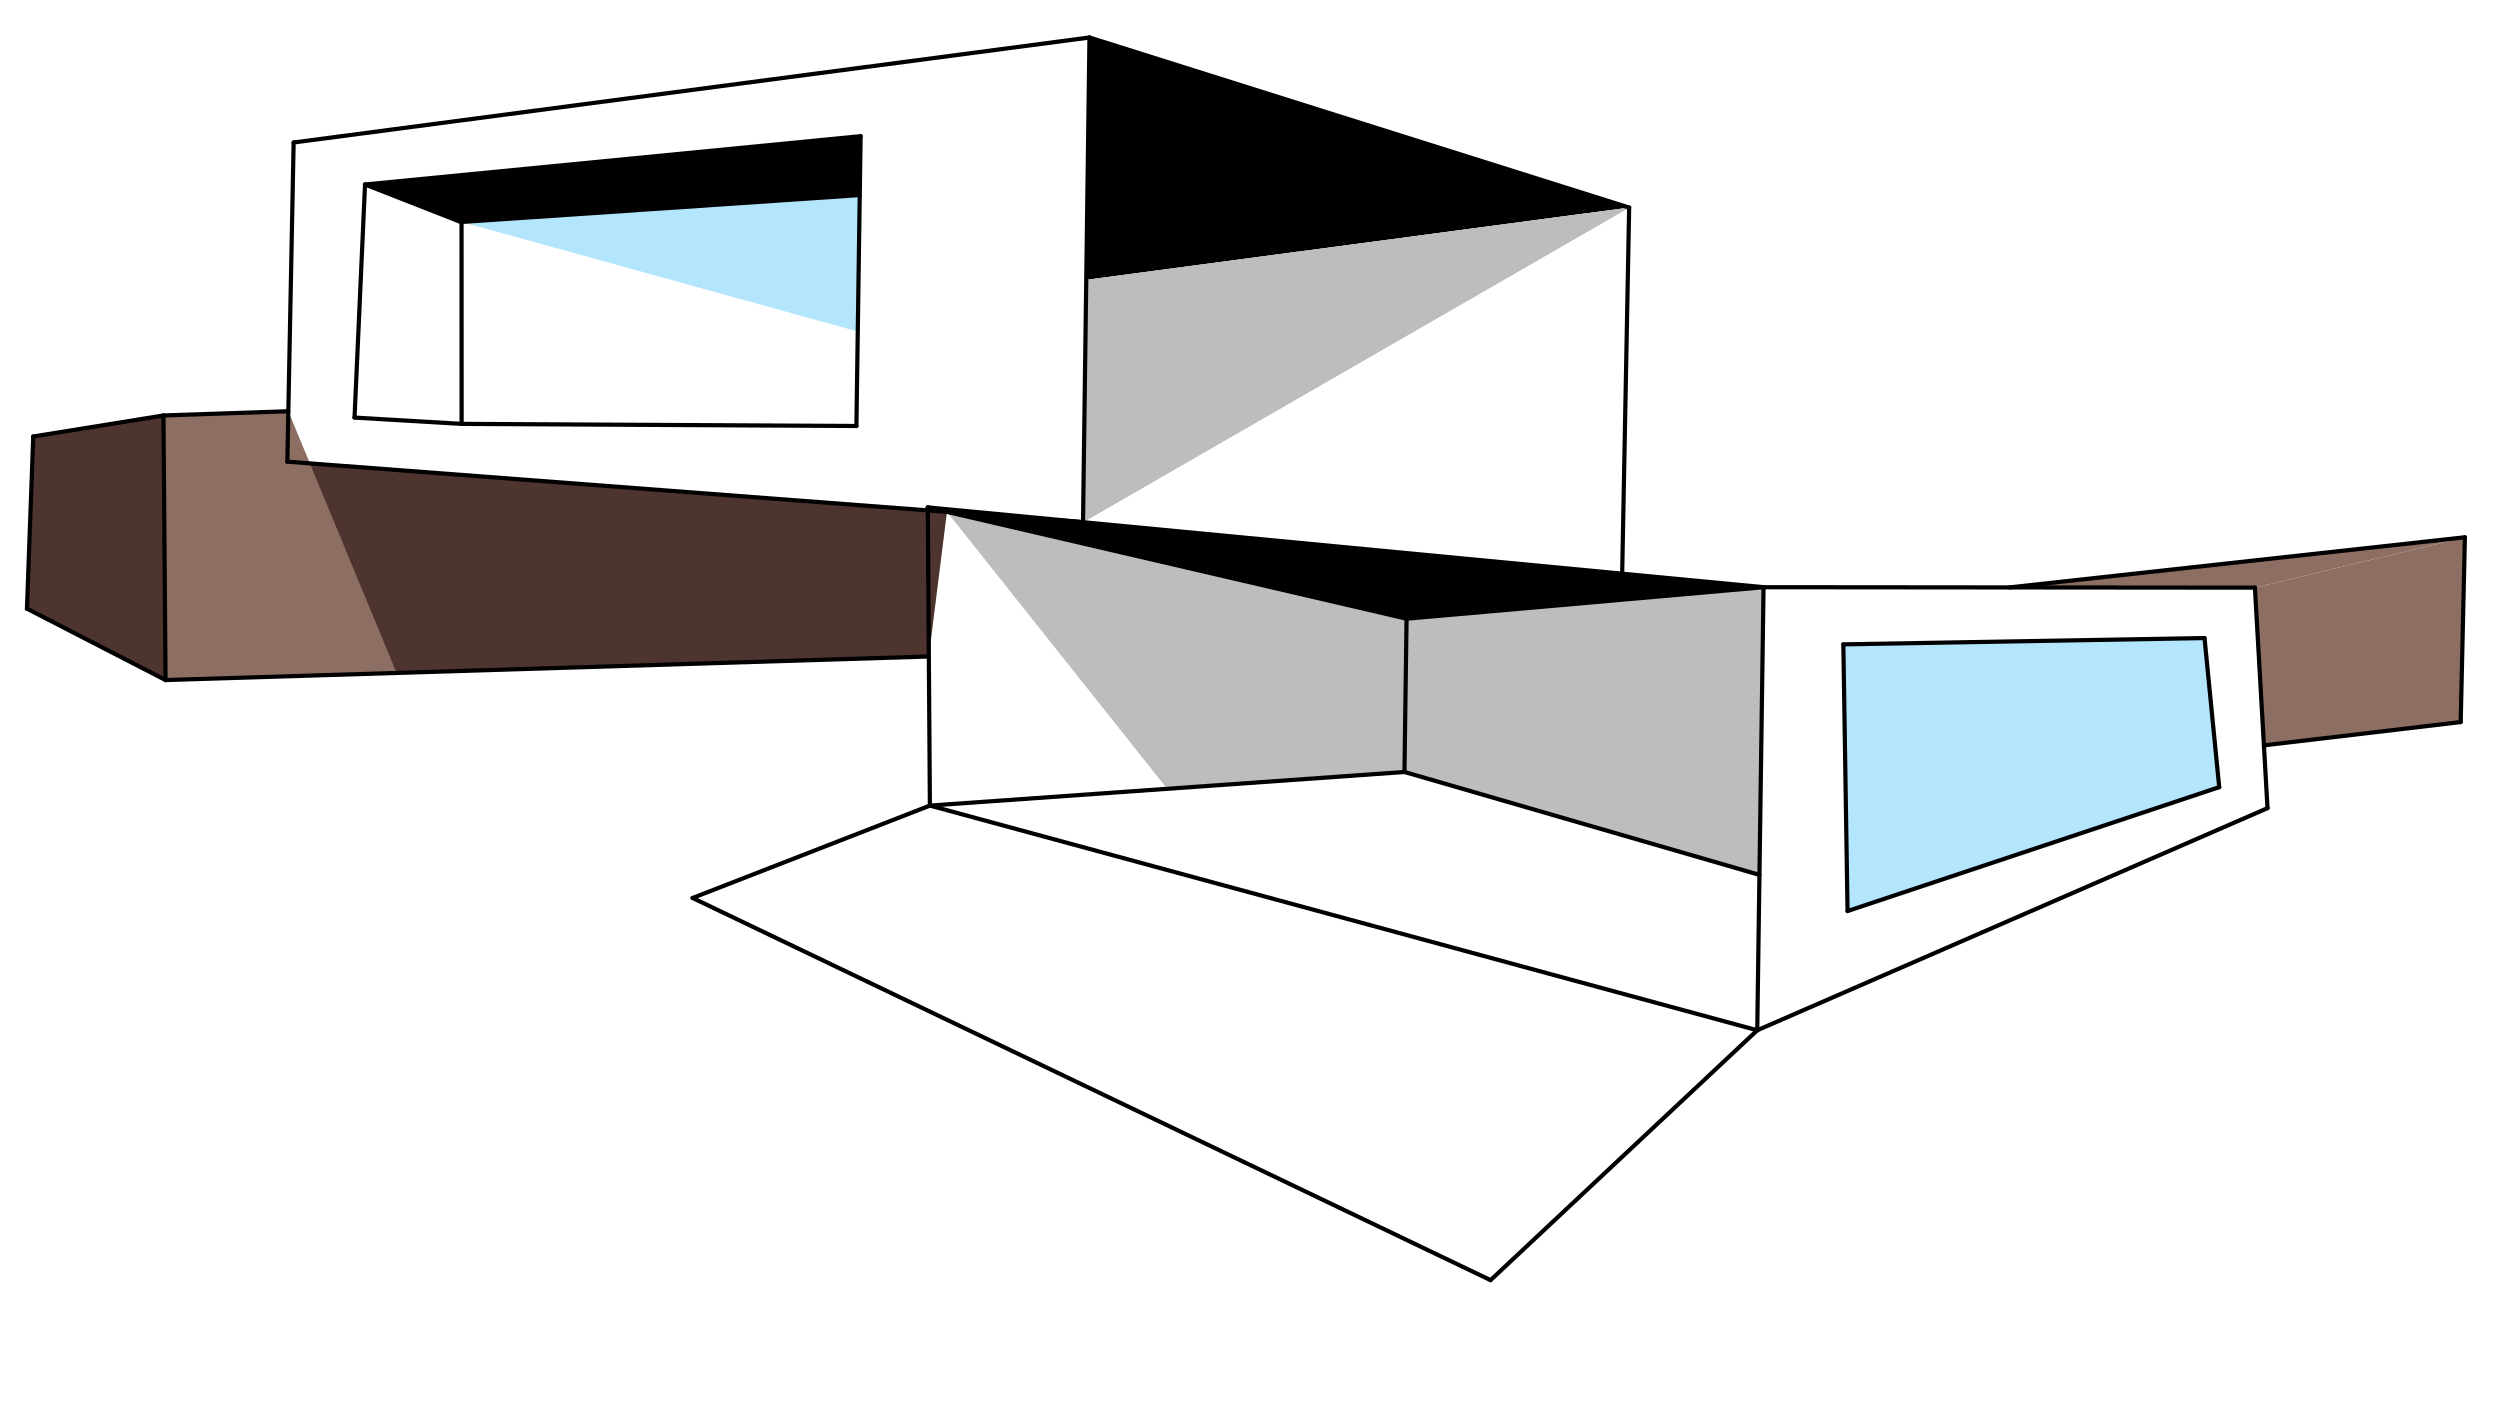 <svg xmlns="http://www.w3.org/2000/svg" class="svg--1it" height="100%" preserveAspectRatio="xMidYMid meet" viewBox="0 0 595.276 334.488" width="100%"><defs><marker id="marker-arrow" markerHeight="16" markerUnits="userSpaceOnUse" markerWidth="24" orient="auto-start-reverse" refX="24" refY="4" viewBox="0 0 24 8"><path d="M 0 0 L 24 4 L 0 8 z" stroke="inherit"></path></marker></defs><g class="aux-layer--1FB"></g><g class="main-layer--3Vd"><g class="element--2qn"><g fill="#80DEEA" opacity="0.5"><path d="M 445.917 132.318 L 448.417 177.818 L 496.917 110.318 L 448.417 177.818 L 445.917 132.318 Z" stroke="none"></path></g></g><g class="element--2qn"><g fill="#80DEEA" opacity="0.5"><path d="M 448.417 177.818 L 496.917 110.318 L 499.917 143.818 L 445.917 132.318 L 499.917 143.818 L 496.917 110.318 L 448.417 177.818 Z" stroke="none"></path></g></g><g class="element--2qn"><g fill="#000000" opacity="1"><path d="M 220.917 120.818 L 419.917 139.818 L 334.917 147.318 L 220.917 120.818 Z" stroke="none"></path></g></g><g class="element--2qn"><g fill="#BDBDBD" opacity="1"><path d="M 334.417 183.818 L 418.941 208.318 L 419.917 139.818 L 334.917 147.318 L 334.417 183.818 Z" stroke="none"></path></g></g><g class="element--2qn"><g fill="#9E9E9E" opacity="1"><path d="M 334.417 183.818 L 334.917 147.318 L 419.917 139.818 L 418.941 208.318 L 334.417 183.818 Z" stroke="none"></path></g></g><g class="element--2qn"><g fill="#000000" opacity="1"><path d="M 86.917 43.929 L 109.898 52.85 L 204.708 46.441 L 204.917 32.429 L 86.917 43.929 Z" stroke="none"></path></g></g><g class="element--2qn"><g fill="#B3E5FC" opacity="1"><path d="M 109.898 52.85 L 204.243 78.941 L 204.708 46.441 L 109.898 52.85 Z" stroke="none"></path></g></g><g class="element--2qn"><g fill="#B3E5FC" opacity="0.8"><path d="M 109.898 52.85 L 204.264 77.448 L 204.708 46.441 L 109.898 52.85 Z" stroke="none"></path></g></g><g class="element--2qn"><g fill="#000000" opacity="1"><path d="M 387.917 49.429 L 259.417 8.929 L 258.647 66.636 L 387.917 49.429 Z" stroke="none"></path></g></g><g class="element--2qn"><g fill="#BDBDBD" opacity="1"><path d="M 258.647 66.636 L 257.877 124.344 L 387.917 49.429 L 258.647 66.636 Z" stroke="none"></path></g></g><g class="element--2qn"><g fill="#BDBDBD" opacity="1"><path d="M 225.483 121.879 L 277.917 187.818 L 225.483 121.879 Z" stroke="none"></path></g></g><g class="element--2qn"><g fill="#BDBDBD" opacity="1"><path d="M 225.483 121.879 L 277.917 187.818 L 225.483 121.879 Z" stroke="none"></path></g></g><g class="element--2qn"><g fill="#BDBDBD" opacity="1"><path d="M 225.483 121.879 L 277.917 187.818 L 334.417 183.818 L 334.917 147.318 L 225.483 121.879 Z" stroke="none"></path></g></g><g class="element--2qn"><g fill="#BDBDBD" opacity="1"><path d="M 334.917 147.318 L 334.417 183.818 L 418.941 208.318 L 419.917 139.818 L 334.917 147.318 Z" stroke="none"></path></g></g><g class="element--2qn"><g fill="#BDBDBD" opacity="1"><path d="M 257.877 124.344 L 387.917 49.429 L 258.647 66.636 L 257.877 124.344 Z" stroke="none"></path></g></g><g class="element--2qn"><g fill="#B3E5FC" opacity="1"><path d="M 438.917 153.429 L 439.917 216.929 L 528.417 187.429 L 524.917 151.929 L 438.917 153.429 Z" stroke="none"></path></g></g><g class="element--2qn"><g fill="#4E342E" opacity="1"><path d="M 68.417 109.929 L 93.942 160.245 L 221.167 156.318 L 225.483 121.879 L 68.417 109.929 Z" stroke="none"></path></g></g><g class="element--2qn"><g fill="#4E342E" opacity="1"><path d="M 38.917 98.929 L 7.917 103.929 L 6.417 144.929 L 39.417 161.929 L 38.917 98.929 Z" stroke="none"></path></g></g><g class="element--2qn"><g fill="#8D6E63" opacity="1"><path d="M 38.917 98.929 L 39.417 161.929 L 94.426 160.231 L 68.654 97.924 L 38.917 98.929 Z" stroke="none"></path></g></g><g class="element--2qn"><g fill="#8D6E63" opacity="1"><path d="M 478.417 139.873 L 586.917 127.929 L 478.417 139.873 Z" stroke="none"></path></g></g><g class="element--2qn"><g fill="#8D6E63" opacity="1"><path d="M 539.065 177.477 L 585.917 171.929 L 586.917 127.929 L 536.917 139.929 L 539.065 177.477 Z" stroke="none"></path></g></g><g class="element--2qn"><g fill="#8D6E63" opacity="1"><path d="M 536.917 139.929 L 478.417 139.873 L 586.917 127.929 L 536.917 139.929 Z" stroke="none"></path></g></g><g class="element--2qn"><line stroke="#000000" stroke-dasharray="none" stroke-linecap="round" stroke-width="1" x1="418.417" x2="419.917" y1="245.318" y2="139.818"></line></g><g class="element--2qn"><line stroke="#000000" stroke-dasharray="none" stroke-linecap="round" stroke-width="1" x1="419.917" x2="220.917" y1="139.818" y2="120.818"></line></g><g class="element--2qn"><line stroke="#000000" stroke-dasharray="none" stroke-linecap="round" stroke-width="1" x1="220.917" x2="221.417" y1="120.818" y2="191.818"></line></g><g class="element--2qn"><line stroke="#000000" stroke-dasharray="none" stroke-linecap="round" stroke-width="1" x1="221.417" x2="418.417" y1="191.818" y2="245.318"></line></g><g class="element--2qn"><line stroke="#000000" stroke-dasharray="none" stroke-linecap="round" stroke-width="1" x1="221.417" x2="334.417" y1="191.818" y2="183.818"></line></g><g class="element--2qn"><line stroke="#000000" stroke-dasharray="none" stroke-linecap="round" stroke-width="1" x1="334.417" x2="418.941" y1="183.818" y2="208.318"></line></g><g class="element--2qn"><line stroke="#000000" stroke-dasharray="none" stroke-linecap="round" stroke-width="1" x1="334.417" x2="334.917" y1="183.818" y2="147.318"></line></g><g class="element--2qn"><line stroke="#000000" stroke-dasharray="none" stroke-linecap="round" stroke-width="1" x1="334.917" x2="220.917" y1="147.318" y2="120.818"></line></g><g class="element--2qn"><line stroke="#000000" stroke-dasharray="none" stroke-linecap="round" stroke-width="1" x1="334.917" x2="419.917" y1="147.318" y2="139.818"></line></g><g class="element--2qn"><line stroke="#000000" stroke-dasharray="none" stroke-linecap="round" stroke-width="1" x1="221.417" x2="164.917" y1="191.818" y2="213.818"></line></g><g class="element--2qn"><line stroke="#000000" stroke-dasharray="none" stroke-linecap="round" stroke-width="1" x1="418.417" x2="354.917" y1="245.318" y2="304.818"></line></g><g class="element--2qn"><line stroke="#000000" stroke-dasharray="none" stroke-linecap="round" stroke-width="1" x1="354.917" x2="164.917" y1="304.818" y2="213.818"></line></g><g class="element--2qn"><line stroke="#000000" stroke-dasharray="none" stroke-linecap="round" stroke-width="1" x1="386.257" x2="387.917" y1="136.604" y2="49.429"></line></g><g class="element--2qn"><line stroke="#000000" stroke-dasharray="none" stroke-linecap="round" stroke-width="1" x1="387.917" x2="259.417" y1="49.429" y2="8.929"></line></g><g class="element--2qn"><line stroke="#000000" stroke-dasharray="none" stroke-linecap="round" stroke-width="1" x1="259.417" x2="257.877" y1="8.929" y2="124.344"></line></g><g class="element--2qn"><line stroke="#000000" stroke-dasharray="none" stroke-linecap="round" stroke-width="1" x1="259.417" x2="69.917" y1="8.929" y2="33.929"></line></g><g class="element--2qn"><line stroke="#000000" stroke-dasharray="none" stroke-linecap="round" stroke-width="1" x1="257.877" x2="68.417" y1="124.344" y2="109.929"></line></g><g class="element--2qn"><line stroke="#000000" stroke-dasharray="none" stroke-linecap="round" stroke-width="1" x1="68.417" x2="69.917" y1="109.929" y2="33.929"></line></g><g class="element--2qn"><line stroke="#000000" stroke-dasharray="none" stroke-linecap="round" stroke-width="1" x1="86.917" x2="84.417" y1="43.929" y2="99.429"></line></g><g class="element--2qn"><line stroke="#000000" stroke-dasharray="none" stroke-linecap="round" stroke-width="1" x1="84.417" x2="109.917" y1="99.429" y2="100.929"></line></g><g class="element--2qn"><line stroke="#000000" stroke-dasharray="none" stroke-linecap="round" stroke-width="1" x1="86.917" x2="204.917" y1="43.929" y2="32.429"></line></g><g class="element--2qn"><line stroke="#000000" stroke-dasharray="none" stroke-linecap="round" stroke-width="1" x1="204.917" x2="203.917" y1="32.429" y2="101.429"></line></g><g class="element--2qn"><line stroke="#000000" stroke-dasharray="none" stroke-linecap="round" stroke-width="1" x1="203.917" x2="109.917" y1="101.429" y2="100.929"></line></g><g class="element--2qn"><line stroke="#000000" stroke-dasharray="none" stroke-linecap="round" stroke-width="1" x1="109.893" x2="109.917" y1="41.69" y2="100.929"></line></g><g class="element--2qn"><line stroke="#000000" stroke-dasharray="none" stroke-linecap="round" stroke-width="1" x1="86.917" x2="109.727" y1="43.929" y2="52.861"></line></g><g class="element--2qn"><line stroke="#000000" stroke-dasharray="none" stroke-linecap="round" stroke-width="1" x1="109.727" x2="204.708" y1="52.861" y2="46.441"></line></g><g class="element--2qn"><line stroke="#000000" stroke-dasharray="none" stroke-linecap="round" stroke-width="1" x1="418.417" x2="539.917" y1="245.318" y2="192.429"></line></g><g class="element--2qn"><line stroke="#000000" stroke-dasharray="none" stroke-linecap="round" stroke-width="1" x1="438.917" x2="439.917" y1="153.429" y2="216.929"></line></g><g class="element--2qn"><line stroke="#000000" stroke-dasharray="none" stroke-linecap="round" stroke-width="1" x1="439.917" x2="528.417" y1="216.929" y2="187.429"></line></g><g class="element--2qn"><line stroke="#000000" stroke-dasharray="none" stroke-linecap="round" stroke-width="1" x1="221.167" x2="39.417" y1="156.318" y2="161.929"></line></g><g class="element--2qn"><line stroke="#000000" stroke-dasharray="none" stroke-linecap="round" stroke-width="1" x1="39.417" x2="38.917" y1="161.929" y2="98.929"></line></g><g class="element--2qn"><line stroke="#000000" stroke-dasharray="none" stroke-linecap="round" stroke-width="1" x1="39.417" x2="6.417" y1="161.929" y2="144.929"></line></g><g class="element--2qn"><line stroke="#000000" stroke-dasharray="none" stroke-linecap="round" stroke-width="1" x1="38.917" x2="7.917" y1="98.929" y2="103.929"></line></g><g class="element--2qn"><line stroke="#000000" stroke-dasharray="none" stroke-linecap="round" stroke-width="1" x1="7.917" x2="6.417" y1="103.929" y2="144.929"></line></g><g class="element--2qn"><line stroke="#000000" stroke-dasharray="none" stroke-linecap="round" stroke-width="1" x1="419.917" x2="536.917" y1="139.818" y2="139.929"></line></g><g class="element--2qn"><line stroke="#000000" stroke-dasharray="none" stroke-linecap="round" stroke-width="1" x1="536.917" x2="539.917" y1="139.929" y2="192.429"></line></g><g class="element--2qn"><line stroke="#000000" stroke-dasharray="none" stroke-linecap="round" stroke-width="1" x1="438.917" x2="524.917" y1="153.429" y2="151.929"></line></g><g class="element--2qn"><line stroke="#000000" stroke-dasharray="none" stroke-linecap="round" stroke-width="1" x1="524.917" x2="528.417" y1="151.929" y2="187.429"></line></g><g class="element--2qn"><line stroke="#000000" stroke-dasharray="none" stroke-linecap="round" stroke-width="1" x1="586.917" x2="478.417" y1="127.929" y2="139.873"></line></g><g class="element--2qn"><line stroke="#000000" stroke-dasharray="none" stroke-linecap="round" stroke-width="1" x1="586.917" x2="585.917" y1="127.929" y2="171.929"></line></g><g class="element--2qn"><line stroke="#000000" stroke-dasharray="none" stroke-linecap="round" stroke-width="1" x1="585.917" x2="539.065" y1="171.929" y2="177.477"></line></g><g class="element--2qn"><line stroke="#000000" stroke-dasharray="none" stroke-linecap="round" stroke-width="1" x1="38.917" x2="68.654" y1="98.929" y2="97.924"></line></g></g><g class="snaps-layer--2PT"></g><g class="temp-layer--rAP"></g></svg>